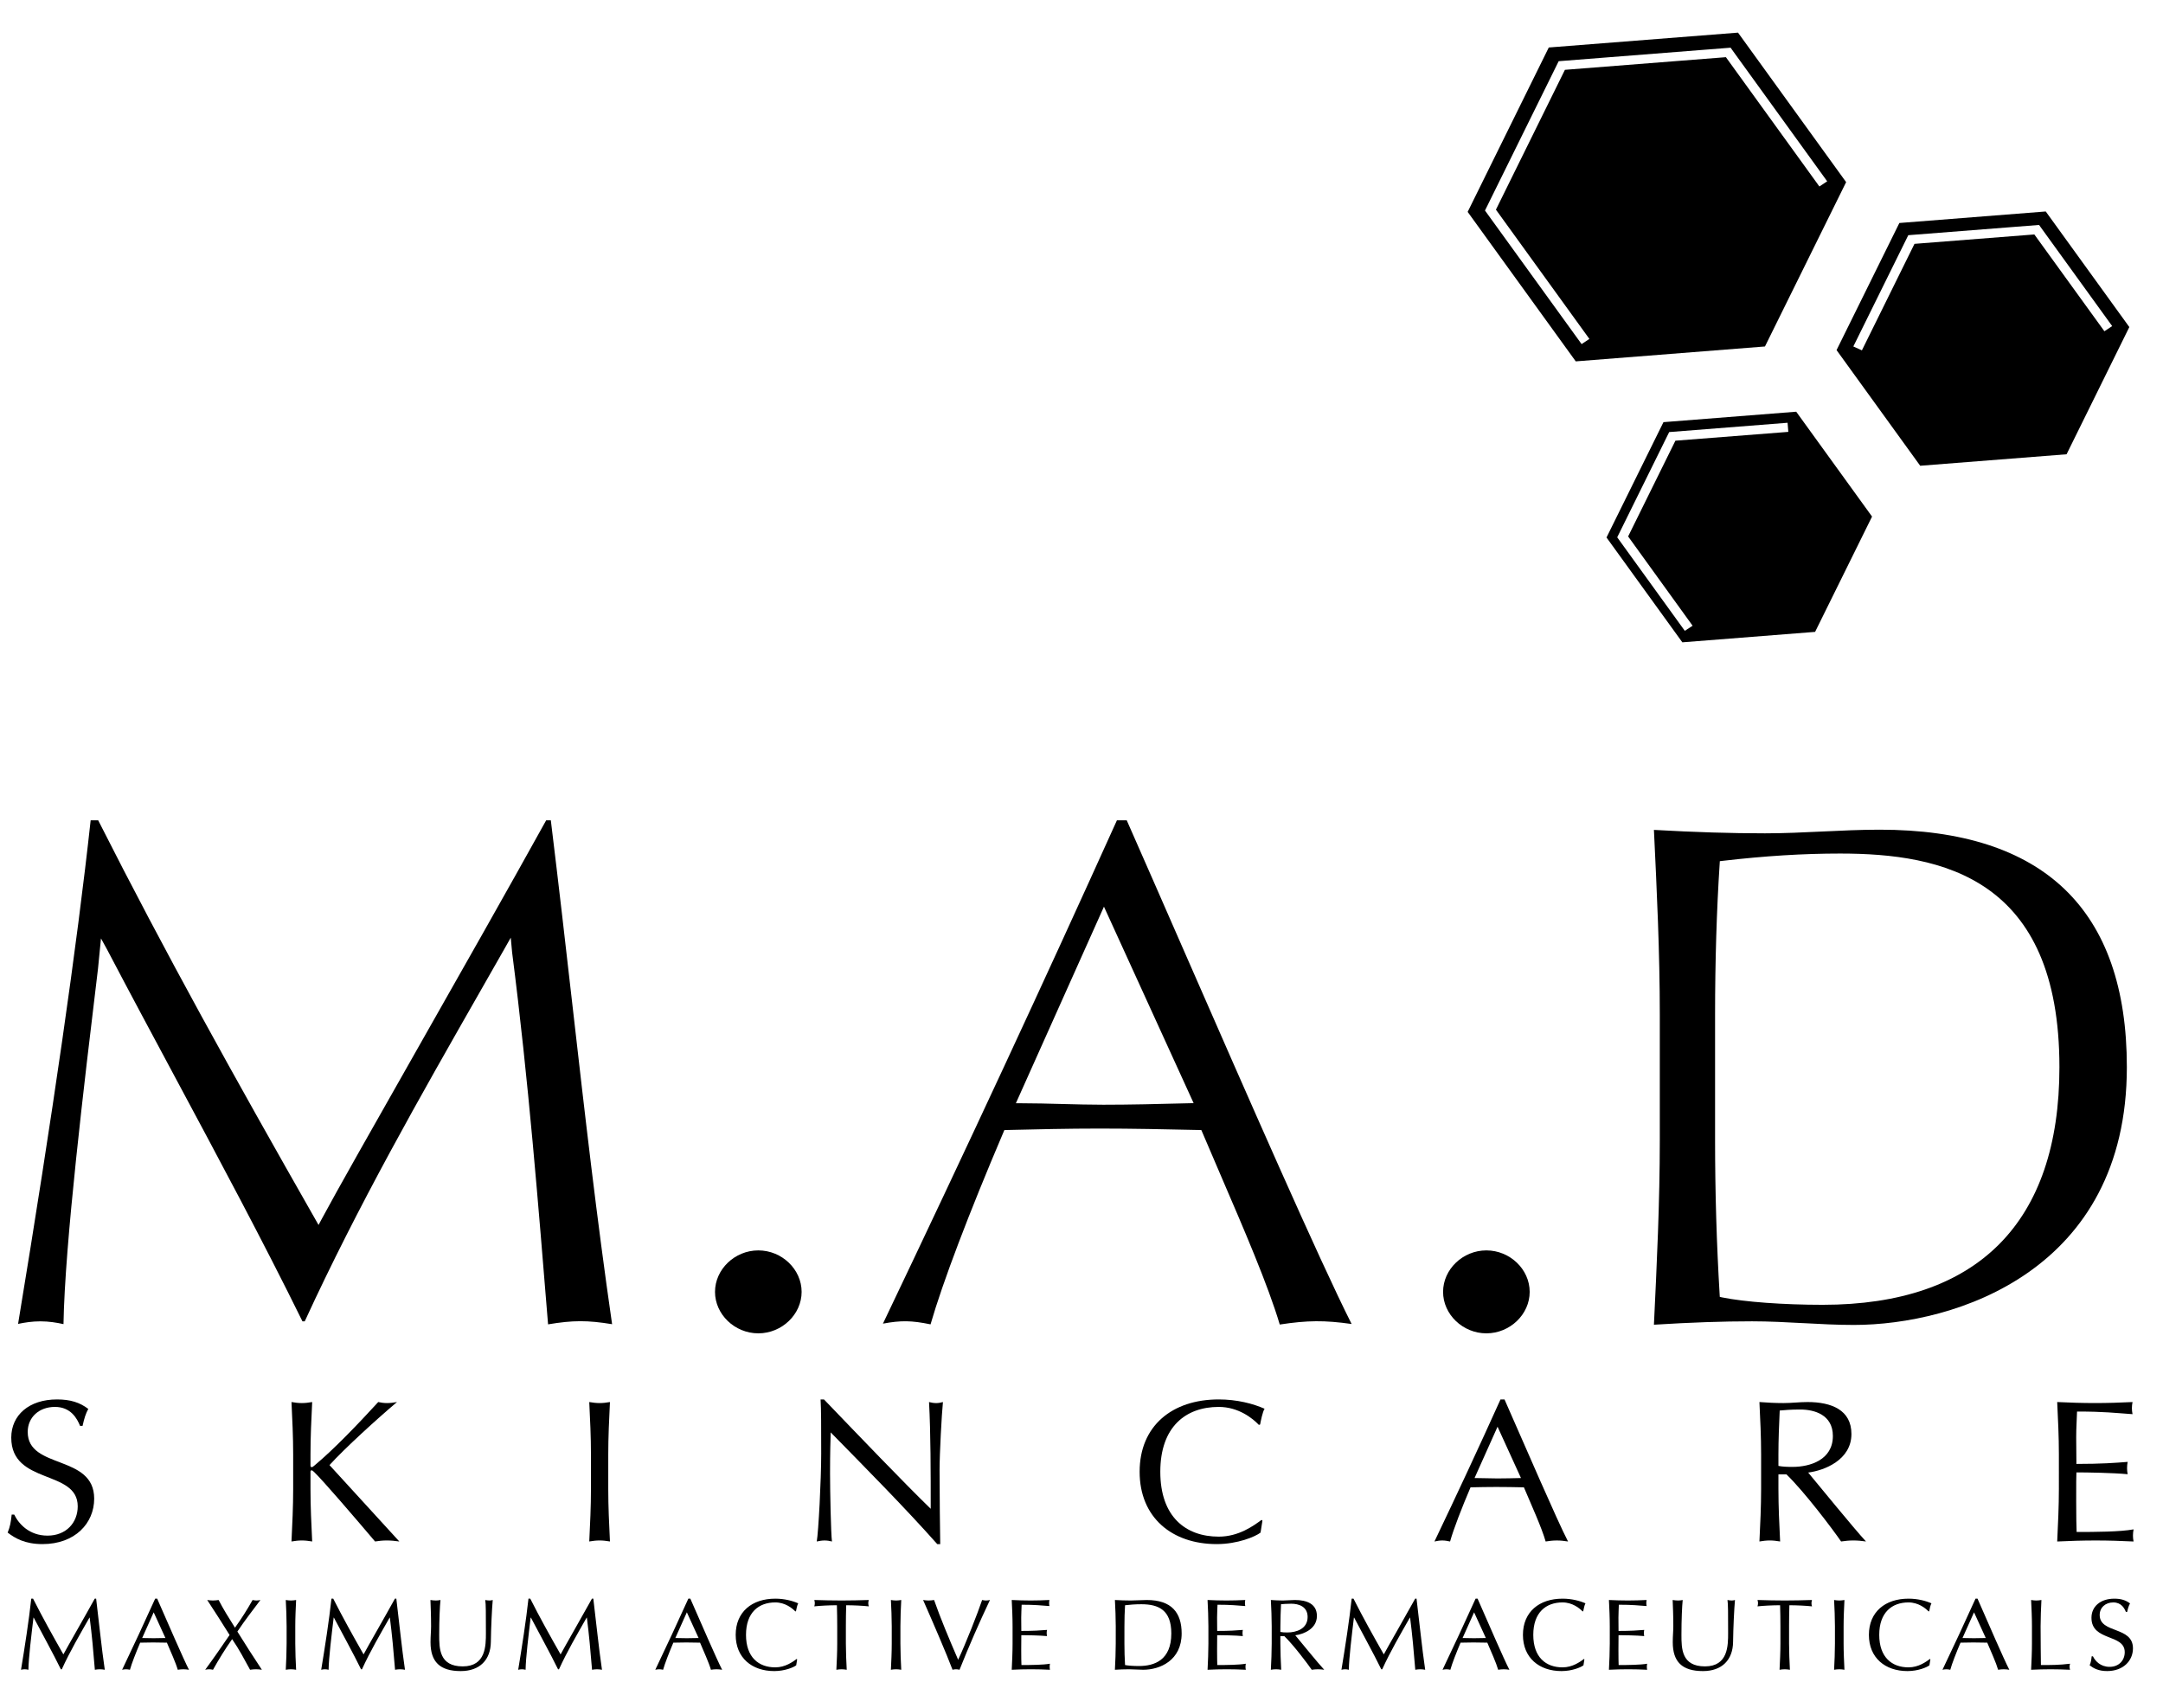 <svg fill="none" height="120" viewBox="0 0 152 120" width="152" xmlns="http://www.w3.org/2000/svg" xmlns:xlink="http://www.w3.org/1999/xlink"><clipPath id="a"><path d="m0 0h152v120h-152z"/></clipPath><mask id="b" height="151" maskUnits="userSpaceOnUse" width="228" x="-38" y="-13"><path d="m189.734-13h-227.734v150.859h227.734z" fill="#fff"/></mask><mask id="c" height="152" maskUnits="userSpaceOnUse" width="229" x="-39" y="-14"><path d="m-38.001-13.015h227.734v150.859h-227.734z" fill="#fff"/></mask><g clip-path="url(#a)"><g fill="#000" mask="url(#b)"><path d="m121.284 4.018-11.313.888-4.848 9.826 6.568 9.084-.547.364-6.79-9.387 5.179-10.493 12.082-.949.109.155 6.678 9.235-.549.363zm.852-1.725-13.299 1.044-5.7 11.552 7.596 10.504 13.296-1.047 5.704-11.548z"/><path d="m118.944 43.969-.548.359-4.75-6.572 3.652-7.395 8.319-.654.054.64-7.936.62-3.322 6.728zm7.281-15.039-9.329.734-4.002 8.104 5.329 7.367 9.329-.734 4.002-8.102z"/><path d="m142.959 16.475-8.423.66-3.695 7.484-.602-.274 3.861-7.818 9.191-.72.108.151 5.029 6.955-.547.363zm.801-1.615-10.287.81-4.413 8.931 5.878 8.127 10.286-.807 4.41-8.939z"/><g mask="url(#c)"><path d="m2.324 112.336c.675 1.336 1.373 2.587 2.13 3.917.296-.555 1.478-2.602 2.204-3.917h.098c.222 1.82.37 3.369.608 4.996-.118-.021-.229-.034-.348-.034-.119 0-.23.013-.35.034-.103-1.271-.207-2.452-.364-3.666h-.014c-.676 1.188-1.359 2.352-1.945 3.632h-.067c-.579-1.179-1.261-2.403-1.908-3.632h-.015c-.141 1.173-.348 2.865-.356 3.666-.088-.021-.17-.034-.26-.034-.088 0-.17.013-.26.034.26-1.569.557-3.488.72-4.996z"/><path d="m10.8 113.296-.809 1.805c.26 0 .541.014.802.014.274 0 .556-.007.831-.014zm.245-.96c.728 1.652 1.841 4.236 2.235 4.996-.134-.021-.261-.034-.394-.034-.133 0-.26.013-.394.034-.14-.49-.497-1.271-.764-1.904-.32-.004-.645-.014-.972-.014-.305 0-.601.01-.905.014-.312.732-.594 1.457-.72 1.904-.098-.021-.186-.034-.275-.034-.09 0-.179.013-.274.034.794-1.662 1.565-3.319 2.323-4.996z"/><path d="m17.749 112.43c.089.02.186.035.276.035.09 0 .185-.015.275-.035-.557.745-1.113 1.456-1.619 2.218.558.901 1.135 1.797 1.722 2.684-.141-.021-.275-.034-.415-.034-.141 0-.275.013-.415.034-.395-.716-.765-1.434-1.261-2.152-.506.718-.944 1.436-1.345 2.152-.088-.021-.185-.034-.273-.034-.089 0-.185.013-.276.034.588-.801 1.159-1.626 1.715-2.443-.513-.818-1.031-1.641-1.573-2.459.134.02.267.035.401.035.134 0 .268-.015.401-.035.327.632.697 1.23 1.15 1.946.461-.645.824-1.214 1.239-1.946z"/><path d="m20.141 114.27c0-.61-.028-1.23-.059-1.84.126.02.245.035.364.035.118 0 .237-.015.363-.035-.029.61-.059 1.23-.059 1.84v1.222c0 .611.029 1.231.059 1.84-.126-.021-.245-.034-.363-.034-.119 0-.238.013-.364.034.031-.609.059-1.229.059-1.84z"/><path d="m23.418 112.336c.676 1.336 1.375 2.587 2.132 3.917.295-.555 1.477-2.602 2.203-3.917h.098c.222 1.82.37 3.369.608 4.996-.119-.021-.229-.034-.35-.034-.118 0-.229.013-.347.034-.104-1.271-.208-2.452-.365-3.666h-.015c-.675 1.188-1.358 2.352-1.945 3.632h-.066c-.578-1.179-1.261-2.403-1.908-3.632h-.015c-.141 1.173-.348 2.865-.356 3.666-.089-.021-.171-.034-.26-.034-.088 0-.17.013-.26.034.26-1.569.557-3.488.72-4.996z"/><path d="m34.1 112.43c.095.02.2.035.304.035.075 0 .157-.015.222-.035-.059.66-.118 1.911-.133 2.949-.015 1.257-.779 2.046-2.116 2.046-1.47 0-2.123-.653-2.123-2.032 0-.441.039-.767.039-1.123 0-.781-.031-1.428-.045-1.84.119.02.267.035.386.035.104 0 .222-.015.32-.035-.045.419-.09 1.386-.09 2.44 0 .964 0 2.225 1.655 2.225 1.627 0 1.627-1.461 1.627-2.356 0-1.35 0-2.033-.046-2.309z"/><path d="m37.263 112.336c.676 1.336 1.375 2.587 2.131 3.917.296-.555 1.476-2.602 2.204-3.917h.096c.223 1.82.371 3.369.609 4.996-.12-.021-.23-.034-.35-.034-.118 0-.229.013-.348.034-.104-1.271-.208-2.452-.364-3.666h-.015c-.675 1.188-1.358 2.352-1.945 3.632h-.066c-.578-1.179-1.264-2.403-1.908-3.632h-.016c-.141 1.173-.348 2.865-.356 3.666-.088-.021-.17-.034-.259-.034-.089 0-.171.013-.261.034.261-1.569.558-3.488.722-4.996z"/><path d="m48.267 113.296-.809 1.805c.26 0 .542.014.802.014.275 0 .556-.007.832-.014zm.245-.96c.728 1.652 1.84 4.236 2.235 4.996-.134-.021-.26-.034-.395-.034-.132 0-.259.013-.393.034-.14-.49-.497-1.271-.764-1.904-.319-.004-.646-.014-.972-.014-.304 0-.602.01-.906.014-.311.732-.593 1.457-.719 1.904-.096-.021-.186-.034-.275-.034s-.178.013-.274.034c.794-1.662 1.565-3.319 2.323-4.996z"/><path d="m55.952 117.02c-.185.143-.802.405-1.544.405-1.566 0-2.709-.931-2.709-2.545 0-1.612 1.142-2.544 2.784-2.544.637 0 1.209.15 1.609.328-.074.127-.126.404-.157.554l-.044.015c-.208-.218-.712-.633-1.409-.633-1.166 0-2.058.703-2.058 2.28 0 1.579.892 2.283 2.058 2.283.703 0 1.223-.384 1.505-.591l.031.029z"/><path d="m58.834 114.27c0-.49-.008-.981-.023-1.471-.513 0-1.173.032-1.588.078.023-.072.036-.15.036-.228 0-.069-.014-.141-.036-.219.637.02 1.276.035 1.915.035.637 0 1.276-.015 1.914-.035-.023.078-.036.15-.036.226 0 .071.014.149.036.221-.415-.046-1.075-.078-1.588-.078-.015.49-.022.981-.022 1.471v1.222c0 .611.029 1.231.06 1.84-.126-.021-.246-.034-.364-.034-.119 0-.238.013-.364.034.031-.609.06-1.229.06-1.84z"/><path d="m62.665 114.27c0-.61-.029-1.23-.059-1.84.127.02.245.035.364.035.119 0 .237-.015.363-.035-.031.61-.059 1.23-.059 1.84v1.222c0 .611.028 1.231.059 1.84-.126-.021-.244-.034-.363-.034-.119 0-.237.013-.364.034.029-.609.059-1.229.059-1.84z"/><path d="m64.868 112.43c.125.02.259.035.386.035.126 0 .259-.015.386-.035.438 1.258 1.069 2.764 1.692 4.2.542-1.153 1.372-3.27 1.685-4.2.088.02.185.035.274.035.089 0 .187-.015.276-.035-.774 1.633-1.486 3.268-2.138 4.902-.082-.021-.163-.034-.245-.034-.08 0-.178.013-.246.034-.445-1.171-1.35-3.269-2.069-4.902z"/><path d="m71.156 114.267c0-.616-.029-1.233-.059-1.837.445.021.882.035 1.328.035.446 0 .883-.014 1.321-.035-.016.071-.022.141-.022.216 0 .069.006.138.022.21-.624-.044-.987-.093-1.953-.093-.006.306-.029.556-.029.903 0 .37.007.76.007.938.878 0 1.367-.035 1.806-.071-.016.071-.024.151-.024.221 0 .071.008.142.024.212-.513-.049-1.448-.064-1.806-.064-.007.172-.007.349-.007 1.033 0 .538.007.887.016 1.066.66 0 1.536-.009 2.003-.093-.015.062-.021.155-.021.219s.007.143.021.206c-.438-.022-.882-.035-1.336-.035-.452 0-.897.013-1.35.035.029-.617.059-1.236.059-1.847z"/><path d="m79.016 115.493c0 .504.015 1.016.044 1.508.207.041.593.069.972.069 1.091 0 2.279-.412 2.279-2.288 0-1.649-.891-2.054-2.107-2.054-.439 0-.838.034-1.143.071-.029.454-.044.96-.044 1.471zm-.609-1.223c0-.61-.028-1.23-.059-1.84.371.021.749.035 1.122.035.37 0 .749-.035 1.118-.035 1.738 0 2.45.888 2.45 2.352 0 1.897-1.528 2.55-2.702 2.55-.334 0-.66-.034-.994-.034-.335 0-.66.013-.995.034.031-.609.059-1.229.059-1.839z"/><path d="m84.917 114.267c0-.616-.028-1.233-.059-1.837.446.021.884.035 1.329.035.445 0 .884-.014 1.321-.035-.014.071-.022.141-.022.216 0 .069.008.138.022.21-.622-.044-.987-.093-1.951-.093-.007.306-.029.556-.029.903 0 .37.007.76.007.938.876 0 1.365-.035 1.803-.071-.015.071-.023.151-.023.221 0 .071.008.142.023.212-.513-.049-1.447-.064-1.803-.064-.007.172-.007.349-.007 1.033 0 .538.007.887.014 1.066.661 0 1.537-.009 2.005-.093-.016.062-.023.155-.023.219s.007.143.023.206c-.439-.022-.884-.035-1.336-.035-.454 0-.898.013-1.352.035.031-.617.059-1.236.059-1.847z"/><path d="m89.975 114.675c.134.029.304.036.497.036.608 0 1.418-.242 1.418-1.088 0-.746-.647-.932-1.15-.932-.341 0-.565.023-.719.036-.023.521-.045 1.032-.045 1.543zm-.609-.405c0-.61-.028-1.23-.059-1.84.282.02.564.035.845.035.283 0 .565-.035.847-.035.838 0 1.544.275 1.544 1.123 0 .916-.957 1.286-1.521 1.356.363.434 1.603 1.963 2.034 2.423-.15-.021-.297-.034-.446-.034-.141 0-.289.013-.43.034-.297-.432-1.284-1.74-1.924-2.359h-.281v.519c0 .611.029 1.231.059 1.84-.125-.021-.245-.034-.363-.034-.119 0-.238.013-.364.034.031-.609.059-1.229.059-1.84z"/><path d="m95.114 112.336c.675 1.336 1.372 2.587 2.13 3.917.297-.555 1.477-2.602 2.205-3.917h.095c.223 1.82.371 3.369.608 4.996-.118-.021-.229-.034-.347-.034-.12 0-.23.013-.349.034-.104-1.271-.208-2.452-.364-3.666h-.015c-.676 1.188-1.358 2.352-1.945 3.632h-.067c-.579-1.179-1.262-2.403-1.906-3.632h-.016c-.141 1.173-.349 2.865-.356 3.666-.088-.021-.171-.034-.261-.034-.088 0-.17.013-.259.034.259-1.569.557-3.488.719-4.996z"/><path d="m103.589 113.296-.809 1.805c.26 0 .542.014.802.014.275 0 .556-.007.832-.014zm.245-.96c.727 1.652 1.84 4.236 2.235 4.996-.134-.021-.26-.034-.395-.034-.133 0-.259.013-.393.034-.14-.49-.496-1.271-.764-1.904-.319-.004-.647-.014-.972-.014-.304 0-.602.01-.907.014-.31.732-.593 1.457-.718 1.904-.097-.021-.187-.034-.275-.034s-.178.013-.274.034c.793-1.662 1.565-3.319 2.323-4.996z"/><path d="m111.274 117.02c-.186.143-.802.405-1.545.405-1.565 0-2.708-.931-2.708-2.545 0-1.612 1.143-2.544 2.783-2.544.639 0 1.209.15 1.611.328-.075.127-.127.404-.157.554l-.044.015c-.207-.218-.713-.633-1.41-.633-1.166 0-2.056.703-2.056 2.28 0 1.579.89 2.283 2.056 2.283.706 0 1.225-.384 1.507-.591l.029.029z"/><path d="m113.123 114.267c0-.616-.029-1.233-.059-1.837.445.021.882.035 1.328.035s.884-.014 1.322-.035c-.016.071-.023.141-.023.216 0 .069.007.138.023.21-.624-.044-.987-.093-1.954-.093-.006.306-.028.556-.028.903 0 .37.007.76.007.938.877 0 1.366-.035 1.805-.071-.016.071-.024.151-.024.221 0 .071.008.142.024.212-.513-.049-1.449-.064-1.805-.064-.007.172-.007.349-.007 1.033 0 .538.007.887.015 1.066.66 0 1.536-.009 2.003-.093-.015.062-.022.155-.022.219s.007.143.022.206c-.438-.022-.882-.035-1.336-.035-.452 0-.897.013-1.35.035.03-.617.059-1.236.059-1.847z"/><path d="m121.395 112.43c.096.02.2.035.305.035.073 0 .155-.015.221-.035-.058.66-.118 1.911-.133 2.949-.015 1.257-.779 2.046-2.115 2.046-1.469 0-2.124-.653-2.124-2.032 0-.441.039-.767.039-1.123 0-.781-.029-1.428-.046-1.84.12.02.268.035.386.035.105 0 .224-.015.32-.035-.044.419-.088 1.386-.088 2.44 0 .964 0 2.225 1.653 2.225 1.627 0 1.627-1.461 1.627-2.356 0-1.35 0-2.033-.045-2.309z"/><path d="m125.115 114.27c0-.49-.008-.981-.023-1.471-.513 0-1.173.032-1.588.078.023-.072.037-.15.037-.228 0-.069-.014-.141-.037-.219.638.02 1.276.035 1.915.035.638 0 1.276-.015 1.915-.035-.023.078-.037.15-.037.226 0 .071.014.149.037.221-.416-.046-1.076-.078-1.589-.078-.015.49-.022.981-.022 1.471v1.222c0 .611.029 1.231.059 1.84-.126-.021-.245-.034-.363-.034-.119 0-.238.013-.364.034.029-.609.06-1.229.06-1.84z"/><path d="m128.946 114.27c0-.61-.029-1.23-.059-1.84.127.02.245.035.365.035.119 0 .236-.015.362-.035-.028.61-.059 1.23-.059 1.84v1.222c0 .611.031 1.231.059 1.84-.126-.021-.243-.034-.362-.034-.12 0-.238.013-.365.034.03-.609.059-1.229.059-1.84z"/><path d="m135.586 117.02c-.185.143-.801.405-1.543.405-1.566 0-2.71-.931-2.71-2.545 0-1.612 1.144-2.544 2.784-2.544.639 0 1.21.15 1.611.328-.074.127-.126.404-.157.554l-.044.015c-.208-.218-.713-.633-1.41-.633-1.165 0-2.057.703-2.057 2.28 0 1.579.892 2.283 2.057 2.283.704 0 1.224-.384 1.506-.591l.031.029z"/><path d="m138.721 113.296-.81 1.805c.26 0 .542.014.803.014.275 0 .556-.007.831-.014zm.245-.96c.727 1.652 1.84 4.236 2.235 4.996-.134-.021-.261-.034-.395-.034-.133 0-.26.013-.393.034-.14-.49-.496-1.271-.764-1.904-.319-.004-.647-.014-.973-.014-.304 0-.601.01-.905.014-.312.732-.595 1.457-.719 1.904-.097-.021-.187-.034-.275-.034-.09 0-.179.013-.274.034.794-1.662 1.565-3.319 2.323-4.996z"/><path d="m142.791 114.27c0-.61-.03-1.23-.059-1.84.126.02.245.035.362.035.12 0 .239-.015.363-.035-.029.61-.058 1.23-.058 1.84 0 1.194.016 2.036.022 2.731.698 0 1.307 0 2.049-.093-.022.07-.038.141-.038.212s.016.143.038.212c-.453-.021-.913-.034-1.366-.034-.46 0-.914.013-1.372.034.029-.609.059-1.229.059-1.84z"/><path d="m147.076 116.387c.163.336.535.74 1.173.74.66 0 1.062-.462 1.062-1.031 0-1.307-2.338-.746-2.338-2.416 0-.789.623-1.344 1.609-1.344.468 0 .802.107 1.101.335-.091.163-.143.327-.202.597h-.089c-.104-.263-.327-.668-.883-.668-.557 0-.958.362-.958.881 0 1.328 2.338.774 2.338 2.346 0 .867-.676 1.597-1.819 1.597-.615 0-.964-.205-1.223-.404.088-.22.111-.362.141-.633z"/><path d="m35.419 66.725.473-.836.094 1.022c1.161 9.052 1.852 17.888 2.528 26.15 1.749-.293 2.772-.294 4.5-.011-1.084-7.48-1.912-14.742-2.788-22.427-.474-4.16-.964-8.459-1.518-12.982h-.326c-2.648 4.784-6.109 10.88-9.166 16.266-2.987 5.264-5.569 9.811-6.618 11.771l-.213.399-.223-.393c-5.75-10.092-10.549-18.727-15.262-28.042h-.529c-.962 8.814-2.677 20.717-5.1 35.387.465-.098.994-.18 1.567-.18.598 0 1.146.09 1.624.196.095-5.643 1.44-16.805 2.427-24.995l.207-2.108.432.784.068.13c1.56 2.972 3.172 5.974 4.731 8.881 3.035 5.661 6.175 11.516 8.927 17.112h.161c3.752-8.164 8.126-15.825 12.358-23.237z"/><path d="m53.289 87.864c1.655 0 3.043 1.329 3.043 2.915 0 1.583-1.388 2.913-3.043 2.913s-3.043-1.329-3.043-2.913c0-1.586 1.388-2.915 3.043-2.915z"/><path d="m77.578 63.71 6.302 13.807-.366.008c-2.145.056-4.074.103-5.985.103-.937 0-1.915-.026-2.891-.051-.971-.026-1.943-.052-2.875-.052h-.375zm-12.186 29.35c.857-2.965 2.672-7.746 5.127-13.509l.061-.143.161-.004c2.114-.05 4.303-.102 6.52-.102 2.297 0 4.621.049 6.999.102l.162.004.061.143c.415.982.858 2.011 1.311 3.061 1.629 3.783 3.315 7.692 4.138 10.461 1.96-.298 3.151-.306 5.05-.037-2.275-4.507-7.32-16.035-11.788-26.242-1.42-3.245-2.791-6.381-4.015-9.152h-.689c-5.161 11.429-10.542 23.004-16.443 35.369 1.269-.237 2.011-.224 3.345.05z"/><path d="m104.451 87.864c1.656 0 3.044 1.329 3.044 2.915 0 1.583-1.388 2.913-3.044 2.913-1.654 0-3.042-1.329-3.042-2.913 0-1.586 1.388-2.915 3.042-2.915z"/><path d="m120.855 91.132-.011-.18c-.212-3.522-.321-7.173-.321-10.852v-8.79c0-3.716.111-7.38.322-10.6l.012-.196.203-.024c2.957-.345 5.656-.512 8.254-.512 7.174 0 15.407 1.705 15.407 15.01 0 10.924-5.753 16.699-16.637 16.699-2.746 0-5.511-.202-7.044-.516zm5.856 1.842c1.164.063 2.369.128 3.562.128 7.127 0 19.187-3.813 19.187-18.116 0-11.071-5.845-16.685-17.371-16.685-1.328 0-2.696.065-4.019.128-1.328.063-2.701.128-4.042.128-2.363 0-4.918-.078-7.802-.241.205 4.244.413 8.626.413 12.993v8.79c0 4.363-.208 8.743-.413 12.987 2.624-.162 4.821-.239 6.895-.239 1.206 0 2.419.065 3.59.128z"/><path d="m.999 106.43c.326.667 1.067 1.477 2.342 1.477 1.32 0 2.121-.923 2.121-2.059 0-2.61-4.671-1.49-4.671-4.828 0-1.576 1.246-2.684 3.218-2.684.933 0 1.6.213 2.195.667-.179.327-.283.654-.402 1.193h-.177c-.208-.525-.653-1.334-1.765-1.334-1.111 0-1.912.725-1.912 1.76 0 2.656 4.671 1.551 4.671 4.687 0 1.731-1.35 3.193-3.634 3.193-1.23 0-1.927-.411-2.446-.808.177-.441.222-.723.282-1.264z"/><path d="m20.602 104.64v-2.443c0-1.22-.059-2.456-.118-3.677.252.044.49.072.727.072.237 0 .474-.028.727-.072-.06 1.221-.119 2.457-.119 3.677v.782c0 .085.028.113.089.113.059 0 .089-.028.207-.128 1.379-1.15 3.069-2.923 4.465-4.444.193.044.4.072.608.072.237 0 .474-.028.711-.072-1.365 1.15-3.677 3.252-4.745 4.43 1.586 1.717 3.233 3.551 4.908 5.368-.296-.043-.593-.071-.891-.071-.266 0-.549.028-.814.071-1.409-1.661-3.649-4.274-4.285-4.885-.09-.085-.134-.115-.179-.115s-.074.044-.074.086v1.236c0 1.222.059 2.455.119 3.678-.253-.043-.49-.071-.727-.071-.237 0-.475.028-.727.071.059-1.223.118-2.456.118-3.678z"/><path d="m41.528 102.197c0-1.22-.059-2.456-.119-3.677.252.044.49.072.727.072.237 0 .474-.028.727-.072-.06 1.221-.119 2.457-.119 3.677v2.443c0 1.222.059 2.455.119 3.678-.253-.043-.49-.071-.727-.071-.237 0-.475.028-.727.071.06-1.223.119-2.456.119-3.678z"/><path d="m65.863 108.502c-2.255-2.541-4.952-5.264-7.488-7.85-.016.524-.045 1.377-.045 2.882 0 1.221.059 4.216.134 4.785-.163-.043-.341-.071-.519-.071-.178 0-.356.028-.549.071.119-.668.312-4.303.312-6.177 0-1.79 0-3.166-.044-3.806h.238c2.416 2.514 5.694 5.935 7.502 7.684 0-2.544 0-5.312-.118-7.499.163.044.34.072.503.072.163 0 .311-.028.474-.072-.088.839-.237 3.652-.237 4.757 0 1.449.031 4.586.046 5.224z"/><path d="m88.582 107.694c-.369.284-1.601.808-3.084.808-3.129 0-5.413-1.859-5.413-5.083 0-3.223 2.283-5.083 5.561-5.083 1.275 0 2.417.298 3.218.654-.148.254-.252.808-.312 1.108l-.088.027c-.415-.44-1.422-1.263-2.818-1.263-2.329 0-4.108 1.405-4.108 4.557 0 3.157 1.779 4.559 4.108 4.559 1.409 0 2.446-.766 3.01-1.179l.059.058z"/><path d="m105.237 100.254-1.616 3.606c.518 0 1.082.028 1.601.028.549 0 1.112-.015 1.661-.028zm.489-1.918c1.454 3.295 3.678 8.463 4.464 9.983-.267-.043-.519-.071-.786-.071-.268 0-.519.028-.787.071-.28-.98-.994-2.543-1.528-3.806-.637-.014-1.288-.026-1.942-.026-.607 0-1.201.012-1.808.026-.624 1.463-1.186 2.911-1.438 3.806-.194-.043-.372-.071-.55-.071s-.355.028-.548.071c1.587-3.32 3.129-6.631 4.642-9.983z"/><path d="m124.975 103.007c.267.057.607.07.994.07 1.215 0 2.832-.482 2.832-2.172 0-1.49-1.291-1.86-2.298-1.86-.683 0-1.127.043-1.438.071-.046 1.037-.09 2.059-.09 3.081zm-1.217-.81c0-1.22-.059-2.456-.118-3.677.564.044 1.127.072 1.69.072.565 0 1.128-.072 1.691-.072 1.676 0 3.084.554 3.084 2.244 0 1.831-1.912 2.569-3.04 2.711.728.866 3.204 3.919 4.063 4.843-.294-.043-.593-.071-.889-.071-.282 0-.578.028-.86.071-.594-.863-2.565-3.479-3.84-4.715h-.564v1.037c0 1.222.059 2.455.119 3.678-.254-.043-.49-.071-.727-.071s-.475.028-.727.071c.059-1.223.118-2.456.118-3.678z"/><path d="m144.683 102.184c0-1.222-.059-2.458-.118-3.664.89.043 1.765.071 2.655.071.888 0 1.764-.028 2.639-.071-.029.141-.044.284-.044.426 0 .142.015.285.044.426-1.246-.085-1.972-.185-3.9-.185-.015.61-.059 1.107-.059 1.804 0 .738.015 1.52.015 1.877 1.749 0 2.729-.073 3.602-.144-.028.144-.043.297-.043.44 0 .142.015.285.043.427-1.022-.1-2.891-.128-3.602-.128-.015.341-.015.694-.015 2.059 0 1.078.015 1.774.03 2.128 1.318 0 3.07-.009 4.002-.184-.028.129-.043.314-.043.441 0 .128.015.284.043.412-.873-.043-1.762-.071-2.668-.071-.905 0-1.794.028-2.699.071.059-1.232.118-2.471.118-3.689z"/></g></g></g></svg>